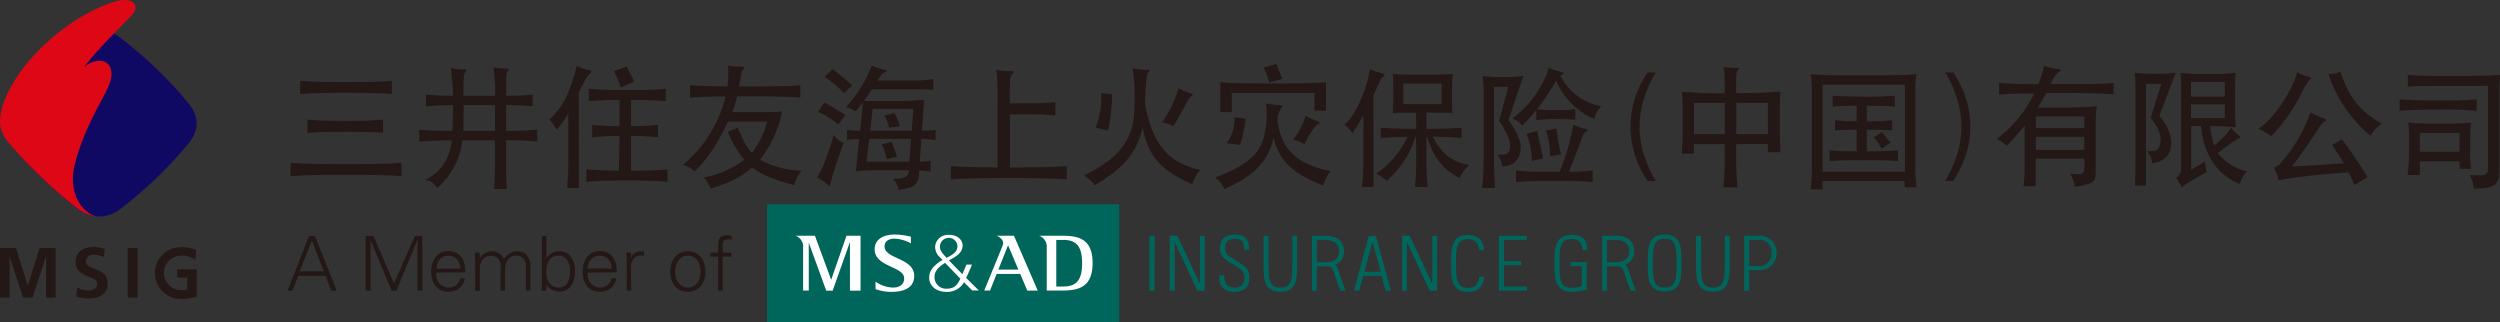 <svg id="图层_1" data-name="图层 1" xmlns="http://www.w3.org/2000/svg" viewBox="0 0 615.51 79.31"><rect x="0" y="0" width="615.51" height="79.31" fill="#333333" stroke="none"/><defs><style>.cls-1{fill:#231815;}.cls-2{fill:#100964;}.cls-3{fill:#de0716;}.cls-4{fill:#00655a;}.cls-5{fill:#fff;}</style></defs><g id="图层_3" data-name="图层 3"><polygon class="cls-1" points="9.77 61.05 13.69 61.05 13.69 73.27 11.34 73.27 11.34 63.18 11.31 63.18 8.02 73.27 5.67 73.27 2.38 63.18 2.35 63.22 2.35 73.27 0 73.27 0 61.05 3.92 61.05 6.83 70.3 6.86 70.3 9.77 61.05"/><path class="cls-1" d="M21.16,67a1.69,1.69,0,0,1,1.69-1.71h.23a6.07,6.07,0,0,1,2.48.53l.23-2a9.31,9.31,0,0,0-2.92-.43c-2.15,0-4.26,1-4.26,3.72,0,4,5.35,3.08,5.35,5.4,0,1.11-1.24,1.57-2.17,1.57A5.86,5.86,0,0,1,19,73.34l-.22,2.21a10.32,10.32,0,0,0,3.12.48c2.48,0,4.59-1,4.59-3.7C26.51,68.24,21.16,69.14,21.16,67Z" transform="translate(0 -2.56)"/><rect class="cls-1" x="31.43" y="61.05" width="2.46" height="12.22"/><path class="cls-1" d="M43.64,70.9H46.1v2.94a6.14,6.14,0,0,1-1.54.14,4.24,4.24,0,1,1,.08-8.48,5,5,0,0,1,3,.76l.47.31.2-2.53L48.06,64a9.48,9.48,0,0,0-3.54-.59,6.38,6.38,0,0,0,0,12.76,11.54,11.54,0,0,0,3.69-.54l.22-.08V68.85H43.64Z" transform="translate(0 -2.56)"/><path class="cls-2" d="M2.34,28.07a96.17,96.17,0,0,1,8-8.64,98.31,98.31,0,0,1,9-7.68,8.12,8.12,0,0,1,10.14,0h0a97,97,0,0,1,9,7.7,92.07,92.07,0,0,1,8,8.64c2.59,3.16,2.58,6.55,0,9.72a102,102,0,0,1-8,8.63,98.31,98.31,0,0,1-9,7.68,8.21,8.21,0,0,1-10.13,0,98.41,98.41,0,0,1-9-7.69,97.3,97.3,0,0,1-8-8.62,7.32,7.32,0,0,1,0-9.72" transform="translate(0 -2.56)"/><path class="cls-3" d="M.06,33.57A9.46,9.46,0,0,0,2.23,37.8a103.56,103.56,0,0,0,8.15,8.61,97,97,0,0,0,9,7.7,8.41,8.41,0,0,0,4.26,1.69c-3-.71-7.39-5.31-5-13.64,2.21-7.9,5.78-13.69,7.57-17.24v-.11c3.62-6.8-1.49-9.14-5.51-5.72,2.85-3.92,9.36-10.31,11.63-12.66h0c2.25-2.34.65-4.76-3.85-3.55h0C19.21,5.67,7.7,14.37,2.34,24.59Q-.34,29.71.06,33.57Z" transform="translate(0 -2.56)"/><path class="cls-1" d="M407.64,20.4a28,28,0,0,0-2.71,5.92,22.57,22.57,0,0,0,0,14.87,29.33,29.33,0,0,0,2.71,5.92h-2a23.69,23.69,0,0,1-2.94-5.89,22.74,22.74,0,0,1,0-14.93,23.69,23.69,0,0,1,2.94-5.89Z" transform="translate(0 -2.56)"/><path class="cls-1" d="M480.9,20.4a26.36,26.36,0,0,1,2.94,5.89,22.74,22.74,0,0,1,0,14.93,27.71,27.71,0,0,1-2.94,5.89h-2a30.58,30.58,0,0,0,2.74-5.92,22.57,22.57,0,0,0,0-14.87,28,28,0,0,0-2.71-5.92Z" transform="translate(0 -2.56)"/><path class="cls-1" d="M85.2,45.59c-6.26,0-10.31.1-13.67.32V42.65c3.4.23,7.41.33,13.67.33s10.31-.1,13.67-.33v3.26C95.51,45.69,91.47,45.59,85.2,45.59Zm0-20.2c-5.19,0-8.52.1-11.29.33V22.46c2.81.23,6.1.32,11.29.32s8.51-.09,11.29-.32v3.26c-2.85-.23-6.13-.33-11.32-.33ZM85,35c-4.27,0-7,.1-9.3.33V32c2.32.23,5,.32,9.3.32s7-.09,9.3-.32v3.26C92.05,35.05,89.31,35,85,35Z" transform="translate(0 -2.56)"/><path class="cls-1" d="M131.14,25.85v2.87c-1.89-.19-4.37-.29-6.52-.29v6.36c2.44,0,5.54-.1,7.66-.29v2.9c-2.12-.2-5.22-.29-7.66-.29v6.1c0,2.12,0,4.2.16,5.87h-3.14c.16-1.6.2-3.79.2-5.87v-6.1h-8a18.26,18.26,0,0,1-6.2,11.74,3.89,3.89,0,0,0-3-2c4.21-2,6.07-5.42,6.59-9.72-2.51,0-6.07.13-8,.29V34.5c2,.19,5.64.29,8.15.29.1-2.32.13-3.82.17-6.36-2.16,0-5,.13-6.69.29V25.85c1.73.16,4.53.26,6.69.29a68.24,68.24,0,0,0-.56-6.85,12.68,12.68,0,0,0,3.36.36c.65,0,.72.26.16.72-.32.29-.45,2-.39,5.77h7.77v-2c0-.71-.23-4-.39-5a15.24,15.24,0,0,0,3.16.3c.72,0,.82.23.26.75-.23.19-.29.75-.29,2.35v3.58A61.48,61.48,0,0,0,131.14,25.85Zm-17,2.58c0,2.84,0,4.86-.07,6.36h7.8V28.43Z" transform="translate(0 -2.56)"/><path class="cls-1" d="M142.53,48.85h-2.89c.16-1.89.26-3.65.26-5.38V30.52a28.89,28.89,0,0,1-2.87,4A8.21,8.21,0,0,0,135.26,32a18.32,18.32,0,0,0,4.86-7.25,42.06,42.06,0,0,0,1.86-6,11.93,11.93,0,0,0,3.07,1.08c.71.13.81.39,0,1-.36.26-1,1.3-2.55,4.57Zm10-12.82c-2.24,0-4.49.11-6.72.33V33.29c1.73.19,3.85.29,6.72.33V27.16c-3.2,0-5.64.13-7.57.32V24.42c2.28.22,5.32.32,9.49.32s7.18-.1,9.46-.32v3.06c-2.12-.19-4.82-.32-8.54-.32v6.46a59,59,0,0,0,6.62-.33v3.07q-3.3-.33-6.62-.33v8.55c3.91,0,6.78-.1,9-.33v3.07c-2.41-.23-5.54-.33-10-.33s-7.53.1-10,.33V44.25c2.06.2,4.6.29,8,.33Zm.29-11.94a22.5,22.5,0,0,0-1.66-4l3.1-1.18c.72,1.31,1.3,2.48,1.86,3.75Z" transform="translate(0 -2.56)"/><path class="cls-1" d="M171,44.74a5.6,5.6,0,0,0-2.91-1.53,31.88,31.88,0,0,0,10.56-16.9c-3.62,0-6.43.13-8.74.29V23.53c2.44.17,5.38.27,9.2.3a26.55,26.55,0,0,0,.13-5.12,19.76,19.76,0,0,0,3.68.26c.33,0,.53.32.1.68-.26.23-.49.62-.62,1.67-.13.84-.26,1.69-.42,2.54,8.61,0,11.64-.06,15.07-.33V26.6c-3.56-.26-5.94-.33-15.56-.33a31.12,31.12,0,0,1-1.18,3.89h7.9a42.45,42.45,0,0,0,4.37-.17,29,29,0,0,1-5.45,11.91,23.07,23.07,0,0,0,10.18,2.68,8.42,8.42,0,0,0-1.7,3.55c-3.62-.81-8-2.44-10.44-4.34C182.64,46,180.22,47.35,175,49a9.7,9.7,0,0,0-1.73-2.74,23.9,23.9,0,0,0,10-4.37A22.82,22.82,0,0,1,179.21,35l2.43-1c1.31,3.2,2.19,4.79,3.46,6.17a20.64,20.64,0,0,0,3.78-7.67h-9.64C176.8,37.82,173.79,42.23,171,44.74Z" transform="translate(0 -2.56)"/><path class="cls-1" d="M206.06,42.46a49.71,49.71,0,0,0-1.76,6,13.65,13.65,0,0,0-3.13-2.19A22.32,22.32,0,0,0,203.55,41a45.9,45.9,0,0,0,1.7-5.25,5.47,5.47,0,0,0,2.48,2C207.27,38.9,206.85,40.07,206.06,42.46Zm.36-9.24a20.6,20.6,0,0,0-5-3.13L203,27.78c1.44.84,3.72,2.21,5.19,3.06Zm1.37-7.7a21.37,21.37,0,0,0-4.79-4l2-1.95c1.57,1.24,3.43,2.77,4.83,4ZM210.64,30a4.81,4.81,0,0,0-2.42-1,32.19,32.19,0,0,0,6.42-10.29A19.57,19.57,0,0,0,218,19.78c.43.07.49.49-.1.59s-.75.33-1.85,2H225a23.8,23.8,0,0,0,4.77-.36v2.68c-1.14-.1-2.87-.16-4.77-.16H214.64c-.59.91-1.3,2-2,2.9h7.73c2.78,0,5.48-.1,7.15-.26L227,34.74a24.7,24.7,0,0,0,3.33-.2V37a31.3,31.3,0,0,0-3.49-.23l-.39,5.58a21.81,21.81,0,0,0,2.67-.2v2.68a16.39,16.39,0,0,0-2.8-.26c-.2,3.19-.49,4-5.06,4.76a5,5,0,0,0-1.47-2.77c3.14.06,3.76-.53,4-2.06h-7.83a48.42,48.42,0,0,0-5.25.23l.82-7.93a25.06,25.06,0,0,0-3,.2V34.56c.84.1,2.08.16,3.23.23l.75-7.08C211.84,28.49,211.22,29.31,210.64,30ZM214,36.75l-.65,5.61h10.54l.42-5.61Zm10.47-2,.4-5.38h-10l-.62,5.38Zm-6.19,7a10.69,10.69,0,0,0-1.21-3.65l2.45-.62c.42,1.08,1.07,2.81,1.33,3.69ZM218.9,34a9.9,9.9,0,0,0-1.16-3l2.45-.62a13.13,13.13,0,0,1,1.37,3.23Z" transform="translate(0 -2.56)"/><path class="cls-1" d="M262.64,43.47v3.26c-3.52-.23-7.73-.33-14.22-.33s-10.83.1-14.32.33V43.47c3,.19,6.52.29,11.48.32V28a64.45,64.45,0,0,0-.26-8.22,21.74,21.74,0,0,0,3.78.3c.59,0,.69.29.13.68-.36.26-.62,1.5-.62,3V28h4.31c2.93,0,5.15-.1,6.91-.26V31a61.31,61.31,0,0,0-6.91-.27h-4.28V43.79C255,43.79,259.15,43.7,262.64,43.47Z" transform="translate(0 -2.56)"/><path class="cls-1" d="M269.53,48.17a9.27,9.27,0,0,0-2.64-2.39c7.53-3.75,11.38-7.7,12.23-14a53.58,53.58,0,0,0-.23-12.4,18.77,18.77,0,0,0,3.66.36c.49,0,.58.23.16.65s-.78,3.85-.78,8c1.92,9.85,5.74,14.26,13.6,16a10.44,10.44,0,0,0-2,3.52c-7.92-3.46-10.86-7-12.23-14.06C280,40.24,276.48,44.05,269.53,48.17Zm3.3-13.48L269.76,34a21.14,21.14,0,0,0,1.37-8.48l2.71.23A50.68,50.68,0,0,1,272.83,34.69Zm19.05-6.36c-.65,1.24-1.37,2.54-3,5.38a5.92,5.92,0,0,0-2.81-1,25.75,25.75,0,0,0,4.08-8.51,10.77,10.77,0,0,0,3,1.34c.69.19.65.45,0,.85A8.08,8.08,0,0,0,291.88,28.33Z" transform="translate(0 -2.56)"/><path class="cls-1" d="M327.64,44.71a8.74,8.74,0,0,0-1.83,3.52c-6.88-2.64-10.83-5.64-12.26-11.84-1.21,6.13-5.42,9.82-12.11,12.69a6,6,0,0,0-2.31-2.81c7.76-2.9,10.86-5.64,12-9.88a19.82,19.82,0,0,0,.51-8.39,17.77,17.77,0,0,0,3.56.43c.52,0,.68.29.26.71a7.56,7.56,0,0,0-1,2.42C315.21,39.36,319.32,43,327.64,44.71Zm-4-14.94V25.46H303.27v4.7h-2.81V22.82c2.45.19,5.16.29,12.92.29s10.64-.1,13.08-.29v7Zm-18.27,8.48L302,37.82a9.55,9.55,0,0,0,1.89-6.36l2.81.3a36.05,36.05,0,0,1-1.38,6.49Zm7.11-15.4a17.65,17.65,0,0,0-1.37-3.65l3.16-.89c.46,1.28,1.08,2.68,1.47,3.69Zm10.5,12a18,18,0,0,0-1.82,3.3A5.43,5.43,0,0,0,318.31,37a17,17,0,0,0,3.16-6,11.66,11.66,0,0,0,2.91,1.4c.75.17.75.46,0,.85A5,5,0,0,0,323,34.82Z" transform="translate(0 -2.56)"/><path class="cls-1" d="M338.18,48.62h-2.87a58.4,58.4,0,0,0,.36-7V31c-.91,1.59-1.89,3.16-2.71,4.37A7.92,7.92,0,0,0,331,33.28c1.4-1.24,2.9-3.26,4.47-7.24a26.09,26.09,0,0,0,1.76-6.43,17.79,17.79,0,0,0,3.1,1c.68.13.81.39,0,1-.26.23-.52.66-2.19,4.51ZM359.88,34v2.51c-2-.16-4.11-.26-7.15-.29,2.55,4.59,4.64,6,8.94,7a9.53,9.53,0,0,0-2.28,3.13c-4.05-1.86-6.59-5.22-8-10.11h-.19v7.14c0,1.47.13,3.42.32,5.22h-3.16a45.54,45.54,0,0,0,.29-5.22V36.23h-.16c-1.47,4.53-3.23,7.2-7.05,10.86a8.28,8.28,0,0,0-2.64-1.73,23,23,0,0,0,7.73-9.1c-2.77,0-4.7.13-6.59.26V34c2.35.16,4.73.26,8.71.29v-4c-2.9,0-4.24,0-5.74.13.1-1.21.13-2.55.13-4.8,0-1.6,0-3.65-.13-4.86,1.86.16,3.3.2,7.41.2,3.55,0,5.44-.07,7.3-.2-.09,1.21-.13,3.26-.13,4.86s0,3.59.13,4.8c-1.59-.13-3.42-.13-6.42-.13v4C355.08,34.27,357.53,34.17,359.88,34Zm-14.36-5.8h9.4V23.11h-9.4Z" transform="translate(0 -2.56)"/><path class="cls-1" d="M371.4,32.11c2.09,2.94,3,5.26,3,6.43,0,3.3-1.47,4.73-4.57,5.06a4.65,4.65,0,0,0-1.24-3c2.61.19,3.2-.26,3.2-2.39,0-1.23-1.21-3.88-2.71-5.87l2.26-8.41h-3.5V42.29c0,2.09.07,4.08.26,6.56h-3.19a60,60,0,0,0,.36-6.56V24.71a23.2,23.2,0,0,0-.26-3.43,34.09,34.09,0,0,0,5.05.23,31,31,0,0,0,5-.26Zm7-2.67a32.8,32.8,0,0,0,4.54.23,27,27,0,0,0,4.92-.26v2.64a44.93,44.93,0,0,0-4.92-.16,29.57,29.57,0,0,0-4.7.26V29.64a37.74,37.74,0,0,1-3.49,3.88,4.67,4.67,0,0,0-2.41-1.8,24.74,24.74,0,0,0,7-7.92,16.25,16.25,0,0,0,1.92-4.57,16.72,16.72,0,0,0,3.38,1.11c.49.1.56.36.1.55a1.92,1.92,0,0,0-.55.33,13.85,13.85,0,0,0,10.05,7.47,6.57,6.57,0,0,0-1.73,3.16,17.86,17.86,0,0,1-9.4-9.42,56,56,0,0,1-4.7,7Zm8.94,3.82a22.85,22.85,0,0,0,3.2,1.11c.46.09.42.32-.1.62-.36.19-.62.65-1,1.63-.71,2-2.25,6-3.13,8.22a51.27,51.27,0,0,0,5.81-.3v2.84a88.6,88.6,0,0,0-9.36-.29,91.84,91.84,0,0,0-9.53.29V44.54a57.05,57.05,0,0,0,6.13.3H384a56.85,56.85,0,0,0,3.35-11.58Zm-10.18,8.9a19.2,19.2,0,0,0-1.3-6.62l2.61-.75c.36,2,1,4.6,1.47,6.79ZM381.64,41a19.82,19.82,0,0,0-1-6.3l2.57-.49a54.93,54.93,0,0,0,1.11,6.36Z" transform="translate(0 -2.56)"/><path class="cls-1" d="M427.46,38.05v4.76c0,1.47.13,4.08.32,5.88h-3.49c.16-1.57.33-4.41.33-5.88V38.05h-7.57v2.32h-3c.13-1.37.23-3.49.23-4.86v-7a25.18,25.18,0,0,0-.23-3.36,103.5,103.5,0,0,0,10.57.36V23.93c0-3.07-.1-4.15-.33-4.87a28.56,28.56,0,0,0,3.46.2c.52,0,.62.13.1.59-.26.23-.39.81-.39,1.79v3.82a108.72,108.72,0,0,0,10.89-.36c-.06.85-.16,2.87-.16,4v6.27c0,1.3.1,3.29.16,4.66h-3.1V38Zm-2.82-2.45V27.91h-7.57V35.6Zm10.63,0V27.91h-7.79V35.6Z" transform="translate(0 -2.56)"/><path class="cls-1" d="M448.73,49.18H445.8a50.33,50.33,0,0,0,.29-5.35V24.51a24.34,24.34,0,0,0-.29-3.72c1.3.2,3.75.33,13.05.33s11.54-.13,13-.33a22,22,0,0,0-.29,3.72V43.76a38.71,38.71,0,0,0,.29,4.93h-2.93V47.12H448.73ZM469,23.4H448.73V44.84H469Zm-1.7,16.18v2.65c-1.92-.2-4.4-.23-8-.23-5,0-7,.06-8.87.23V39.58a59.75,59.75,0,0,0,6.69.23V34.5c-2.35,0-3.92.06-5.32.19V32.18c1.47.13,3,.2,5.32.23V28.59c-3.07,0-4.93.13-5.91.23V26.11c1.24.13,3.69.23,8,.23a71.31,71.31,0,0,0,7.31-.23v2.71c-1-.1-3.75-.23-6.91-.23v3.82a61.66,61.66,0,0,0,6.23-.23v2.51c-1.6-.16-3.43-.19-6.23-.19v5.31C463,39.81,465.4,39.75,467.26,39.58Zm-4.11-.42a9,9,0,0,0-1.89-2.77l2.12-1.34a23.08,23.08,0,0,0,2.09,2.64Z" transform="translate(0 -2.56)"/><path class="cls-1" d="M492.16,25.85V23c2.81.17,5.29.27,9.69.3a29.06,29.06,0,0,0,1.4-4.57,16.46,16.46,0,0,0,3.59.85c.66.1.69.33.1.68a5.76,5.76,0,0,0-2,3c10.47,0,12.13,0,15.46-.3v2.81c-3.68-.26-6.1-.33-16.57-.33-.65,1.24-1.37,2.42-2.12,3.59h5.77c3.3,0,6.46-.09,8.75-.32a36.46,36.46,0,0,0-.27,4.43V44.28c0,3.17-.09,3.4-5.15,4.31a7.26,7.26,0,0,0-1.21-3.33c3.07.49,3.59.16,3.59-1.79V41.61h-12v6.82h-3a42.89,42.89,0,0,0,.29-4.67V33.48a65.65,65.65,0,0,1-4.43,5,7.15,7.15,0,0,0-2.48-1.69,31,31,0,0,0,9.26-11.19C497,25.56,494.71,25.65,492.16,25.85Zm21,5.38H501.23V34.1h11.94Zm-11.94,8.22h11.94V36.26H501.23Z" transform="translate(0 -2.56)"/><path class="cls-1" d="M531.64,31.1c2.05,2.42,3,4.73,2.9,7s-1.27,4.17-4.7,4.69a4.66,4.66,0,0,0-1.2-3c2.61,0,2.84-.13,3.23-2.12.36-1.57-.36-3.75-2.38-6l2.61-8.48h-3.75V48.26h-2.71c.1-2.93.13-4.89.13-7.63V23.86a25.63,25.63,0,0,0-.23-3.39,39.82,39.82,0,0,0,5.12.26,38,38,0,0,0,5-.26ZM549.33,34a10.05,10.05,0,0,0,2.15,2.12c.19.13.16.33-.07.39-.71.23-2.25,1.31-5.38,3.75a12.52,12.52,0,0,0,7.15,4.47,8.1,8.1,0,0,0-1.7,3.13,14.67,14.67,0,0,1-6.84-5.53,19.46,19.46,0,0,1-2.71-8.71h-2.45V44.35c1.18-.65,2.55-1.44,3.36-2a12.35,12.35,0,0,0,.49,2.55l-4.11,2.34a14.74,14.74,0,0,0-2.09,1.5,12,12,0,0,0-1.37-2.41c.85-.42,1.24-1.08,1.24-2.84V23.93a26.18,26.18,0,0,0-.16-3.43,64.14,64.14,0,0,0,6.79.29,61.94,61.94,0,0,0,6.81-.29c-.09,1.14-.16,2.12-.16,3.43v6.29c0,1.05.07,2.32.2,3.66a58.71,58.71,0,0,0-6.36-.26,26.68,26.68,0,0,0,1,4.76A18.63,18.63,0,0,0,549.33,34Zm-9.89-11.25v3.59h8.32V22.75Zm0,5.51v3.4h8.32v-3.4Z" transform="translate(0 -2.56)"/><path class="cls-1" d="M568.64,22.23a12.42,12.42,0,0,0-1.86,3,43.38,43.38,0,0,1-7.6,10.9,12.7,12.7,0,0,0-3.13-1.86c4.5-3.1,8.35-9.79,9.53-13.9a12.89,12.89,0,0,0,3.06,1.17C569.17,21.64,569.13,21.94,568.64,22.23Zm5.55,16,2.41-1.31a95.63,95.63,0,0,1,6.3,9.27l-3.26,1.91c-.36-.91-.85-2-1.4-3.1-9.27.62-16,1.57-17.23,2a11.9,11.9,0,0,0-1.17-3.16,3.85,3.85,0,0,0,2-1.53,36.38,36.38,0,0,0,7-12.11,20.31,20.31,0,0,0,3.33,1.5c.78.23.65.49,0,.85a6.25,6.25,0,0,0-1.37,1.7c-1.63,2.51-4.37,6.49-6.52,9.33l12.82-.82c-1-1.58-2-3.18-2.94-4.51ZM583.64,36a33.36,33.36,0,0,1-10.38-15.23,6.6,6.6,0,0,0,3-.59C578,26,581,30.07,586.43,33A8.62,8.62,0,0,0,583.64,36Z" transform="translate(0 -2.56)"/><path class="cls-1" d="M601.05,29.54c-4.73,0-7.12.1-10.25.29V27c3.17.2,5.58.29,10.25.29a72.3,72.3,0,0,0,8.71-.29v2.87A79.16,79.16,0,0,0,601.05,29.54Zm-5.29,12.72v3.39h-3a45.46,45.46,0,0,0,.36-5.22V36.16a25.63,25.63,0,0,0-.23-3.39c1.08.13,4.47.23,8.19.23s6.3-.1,7.31-.23a25.18,25.18,0,0,0-.23,3.36v4.3a24,24,0,0,0,.23,3.69h-2.84V42.26Zm19.58-17.42V45.07c0,2.87-1.28,4-6.27,3.91A7.44,7.44,0,0,0,608,45.65c3.95.3,4.54,0,4.54-1.46V23.7h-9.33c-6.4,0-8.65.06-10.38.19V21c2.51.23,6,.29,11,.29s9.2-.13,11.72-.29A32.89,32.89,0,0,0,615.34,24.84Zm-9.79,15.07v-4.6h-9.79v4.6Z" transform="translate(0 -2.56)"/><path class="cls-4" d="M370.28,61.62v5.25h4.25v1h-4.25v5.24h5.65v1h-6.87V60.61h6.87v1Zm-86-1H283V74.14h1.22Zm4.94,13.52v-12h0l5.58,12h1.84V60.61h-1.21V72.45h0l-5.56-11.87H288V74.1Zm57.17,0v-12h0l5.59,12h1.84V60.61h-1.18V72.45h0l-5.56-11.87h-1.87V74.1ZM307.54,64c0-1.94-.6-3.7-3.46-3.7-2.24,0-3.73,1-3.71,3.32,0,1.36.13,2.16,2.79,3.77,2,1.2,3.21,1.72,3.21,3.56a2.12,2.12,0,0,1-1.81,2.39,2.62,2.62,0,0,1-.56,0c-2.46,0-2.57-1.55-2.57-3h-1.25c-.12,2.64,1.08,4.07,3.75,4.07,2.4,0,3.65-1.19,3.65-3.6,0-2.62-1.73-3-3.42-4.17s-2.52-1.18-2.52-3.18c0-1.6.93-2.1,2.41-2.1,1.85,0,2.27,1,2.31,2.68Zm102.31-3.7c4.11,0,4.14,3.38,4.14,7s0,7-4.14,7-4.15-3.37-4.15-7,0-7,4.15-7m0,13.06c2.89,0,2.92-2.43,2.92-6s0-6-2.92-6-2.93,2.41-2.93,6,0,6,2.93,6M389.45,73a7.25,7.25,0,0,1-2.57.41c-3,0-2.92-2.61-2.92-6s0-6,2.92-6c1.93,0,2.7.93,2.7,2.71h1.22c0-2.61-1.29-3.73-3.92-3.73-4.46,0-4.14,4.41-4.14,7s-.32,7,4.14,7a12.76,12.76,0,0,0,3.78-.55V67.08h-4v1h2.78ZM318.16,60.61v6.77c0,3.59,0,6-2.93,6s-2.92-2.43-2.92-6V60.61h-1.22v6.77h0c0,3.65,0,7,4.14,7s4.14-3.37,4.14-7V60.61Zm106.49,0v6.77c0,3.59,0,6-2.93,6s-2.93-2.43-2.93-6V60.61h-1.22v6.77c0,3.65,0,7,4.15,7s4.14-3.37,4.14-7V60.61Zm12.78,4.22a4.44,4.44,0,0,1-1.2,3,4.2,4.2,0,0,1-3.46,1.23h-2.13v5.09h-1.22V60.61h3.34a4.16,4.16,0,0,1,3.46,1.22A4.4,4.4,0,0,1,437.43,64.83Zm-1.22,0a3.44,3.44,0,0,0-.85-2.31,3,3,0,0,0-2.59-.91h-2.13v6.45h2.12a2.94,2.94,0,0,0,2.59-.92A3.45,3.45,0,0,0,436.21,64.83Zm-104.93,9.3H330L328.14,69c-.17-.5-.48-.85-1.41-.88h-2.52v6H323V60.61h3.56c2.69,0,4.36,1.43,4.36,3.75a3.45,3.45,0,0,1-2.15,3.34,2.33,2.33,0,0,1,.53.88Zm-4.72-7c1.17,0,3.14-.44,3.14-2.73s-2-2.73-3.14-2.73h-2.35v5.46Zm76.16,7h-1.29L399.64,69c-.18-.5-.5-.85-1.42-.88h-2.58v6h-1.2V60.61H398c2.68,0,4.34,1.43,4.34,3.75a3.44,3.44,0,0,1-2.14,3.34,2.45,2.45,0,0,1,.52.88Zm-4.71-7c1.16,0,3.13-.44,3.13-2.73s-2-2.73-3.13-2.73h-2.37v5.46ZM364.2,70.71c-.25,1.71-.91,2.73-2.79,2.73-2.89,0-2.92-2.43-2.92-6s0-6,2.92-6c1.87,0,2.54,1,2.79,2.71h1.21c-.29-2.16-1.2-3.73-4-3.73-4.1,0-4.14,3.38-4.14,7s0,7,4.14,7c2.8,0,3.71-1.56,4-3.73Zm-25.45-10.1,3.68,13.52h-1.26l-1-3.64h-4.53l-1,3.64h-1.3L337,60.61Zm1.16,8.86-2-7.42-2,7.42Z" transform="translate(0 -2.56)"/><rect class="cls-4" x="188.85" y="50.29" width="86.71" height="29.02"/><path class="cls-5" d="M217.78,63.23c0-1.36,1.21-1.89,2.29-1.92a9,9,0,0,1,4.19,1.17V60.83a18.4,18.4,0,0,0-3.91-.53c-3,0-4.95,1.28-5,3.52-.15,4.53,7.26,4.23,7.26,7.27,0,1.47-1.07,2.27-2.79,2.27a7.88,7.88,0,0,1-4.26-1.46v1.84a11.1,11.1,0,0,0,3.91.68c3.08,0,5.66-1,5.61-4C225,66,217.78,66.36,217.78,63.23Zm-13.14,8.22h0l-4-10.85h-4.77a2.83,2.83,0,0,1,1.86,2.92V74.09h1.39V62.29h0l4.3,11.84H205l4.26-12h0v12h2.61V60.6h-3.46Zm34.73-3.75h-1.43s-.51,1.26-1,2.37c-1.26-1.28-2.47-2.53-3.3-3.4C235,65.89,237,65,237,63c0-1.25-1.1-2.69-3.55-2.62a3.14,3.14,0,0,0-3.21,2.81,3.38,3.38,0,0,0,1.18,2.71l.63.67c-2,1.16-3.23,2.51-3.28,4.21-.08,2,1.54,3.65,4.33,3.65a4.81,4.81,0,0,0,4.25-2.36l2,2H241c-.86-.82-2-1.94-3.13-3.1.26-.56.83-1.7,1.44-3.28Zm-7.93-4.58a2.15,2.15,0,0,1,4.29,0c0,1.4-1,2.06-2.67,2.92l-.24-.26c-.93-1-1.45-1.6-1.4-2.66Zm4.92,8.23c-.73,1.41-1.44,2.28-3.18,2.28a2.83,2.83,0,0,1-3.09-2.56,2.16,2.16,0,0,1,0-.44c.06-1.63,1.37-2.59,2.61-3.34l3.77,3.91-.12.15ZM261.64,60.6h-5.8a2.85,2.85,0,0,1,1.87,2.92V74.09h3.93c4.25,0,7.36-1.08,7.36-6.77S265.88,60.6,261.64,60.6Zm.23,12.5h-1.81V61.63h1.81c3.54,0,4.54,2.15,4.55,5.73s-1,5.74-4.54,5.74Zm-16.5-12.5h0c1,.38,1.87,1.31,1.55,2.21s-4.6,11.28-4.6,11.28h1.43L245.38,70h5.81l1.73,4.11h2.58L249.64,60.6Zm.43,8.34,2.39-6,2.54,6Z" transform="translate(0 -2.56)"/><path class="cls-1" d="M70.79,74.1l5.32-13.44h1.42L82.89,74.1H81.57l-1.44-3.63H73.45L72,74.1Zm8.92-4.75L76.8,61.77l-3,7.58Z" transform="translate(0 -2.56)"/><polygon class="cls-1" points="90.02 71.54 90.02 58.1 91.95 58.1 97 69.8 102.15 58.1 103.99 58.1 103.99 71.54 102.79 71.54 102.79 59.12 102.74 59.12 97.61 71.54 96.4 71.54 91.26 59.17 91.23 59.17 91.23 71.54 90.02 71.54"/><path class="cls-1" d="M107.36,69.69c0,2,1,3.67,3.24,3.67a2.8,2.8,0,0,0,2.7-2.25h1.17a3.92,3.92,0,0,1-4.22,3.27c-2.8,0-4.09-2.41-4.09-5s1.39-5,4.16-5c3.13,0,4.27,2.29,4.27,5.22Zm6-1c-.14-1.81-1.11-3.17-3-3.17s-2.79,1.53-2.94,3.17Z" transform="translate(0 -2.56)"/><path class="cls-1" d="M118.15,66.13h0a3.23,3.23,0,0,1,2.92-1.69,3.06,3.06,0,0,1,3,2,3.87,3.87,0,0,1,3.22-2c3,0,3.3,2.7,3.3,3.78v5.85h-1.12v-6a2.31,2.31,0,0,0-2-2.56,2.06,2.06,0,0,0-.43,0c-1.84,0-2.68,1.55-2.68,3.23v5.38h-1.12v-6a2.31,2.31,0,0,0-2-2.56,2,2,0,0,0-.42,0c-1.85,0-2.69,1.55-2.69,3.23v5.38H117v-7.3c0-.72-.06-1.47-.09-2.1h1.15Z" transform="translate(0 -2.56)"/><path class="cls-1" d="M134.48,74.1h-1.15c0-.63.09-1.38.09-2.11V60.66h1.11v5.47h0a3.71,3.71,0,0,1,3.2-1.69c2.78,0,3.84,2.5,3.84,4.92s-1.06,5-3.78,5a3.83,3.83,0,0,1-3.26-1.74v.08Zm0-4.86c0,2.12.75,4.12,3.18,4.12,2.14,0,2.69-2.34,2.69-4.07s-.73-3.8-2.85-3.8-3,1.85-3,3.75Z" transform="translate(0 -2.56)"/><path class="cls-1" d="M144.64,69.69c0,2,1,3.67,3.24,3.67a2.8,2.8,0,0,0,2.7-2.25h1.17a3.91,3.91,0,0,1-4.22,3.27c-2.79,0-4.1-2.41-4.1-5s1.4-5,4.17-5c3.13,0,4.26,2.29,4.26,5.22Zm6-1c-.12-1.81-1.1-3.17-3-3.17s-2.85,1.48-3,3.14Z" transform="translate(0 -2.56)"/><path class="cls-1" d="M155.41,74.1H154.3V66.85c0-.72-.06-1.47-.1-2.1h1.16l0,1.38h0a2.4,2.4,0,0,1,2.1-1.66,10.28,10.28,0,0,1,1.11,0v1.08c-.22,0-.47-.08-.69-.08-1.65,0-2.52,1.19-2.57,3Z" transform="translate(0 -2.56)"/><path class="cls-1" d="M173.71,69.42c0,2.47-1.38,5-4.35,5s-4.36-2.49-4.36-5,1.38-5,4.36-5S173.71,67,173.71,69.42Zm-4.35-3.93c-2.25,0-3.15,2.21-3.15,3.93s.9,3.94,3.15,3.94,3.14-2.2,3.14-3.94S171.64,65.49,169.36,65.49Z" transform="translate(0 -2.56)"/><path class="cls-1" d="M176.82,74.1V65.77h-1.88v-1h1.88v-2c0-1.6.65-2.33,2.25-2.33a4.74,4.74,0,0,1,1.06.21v.89a5.38,5.38,0,0,0-.69-.07c-1.52,0-1.56.76-1.51,2.1v1.19h2.13v1h-2.13v8.33Z" transform="translate(0 -2.56)"/></g></svg>